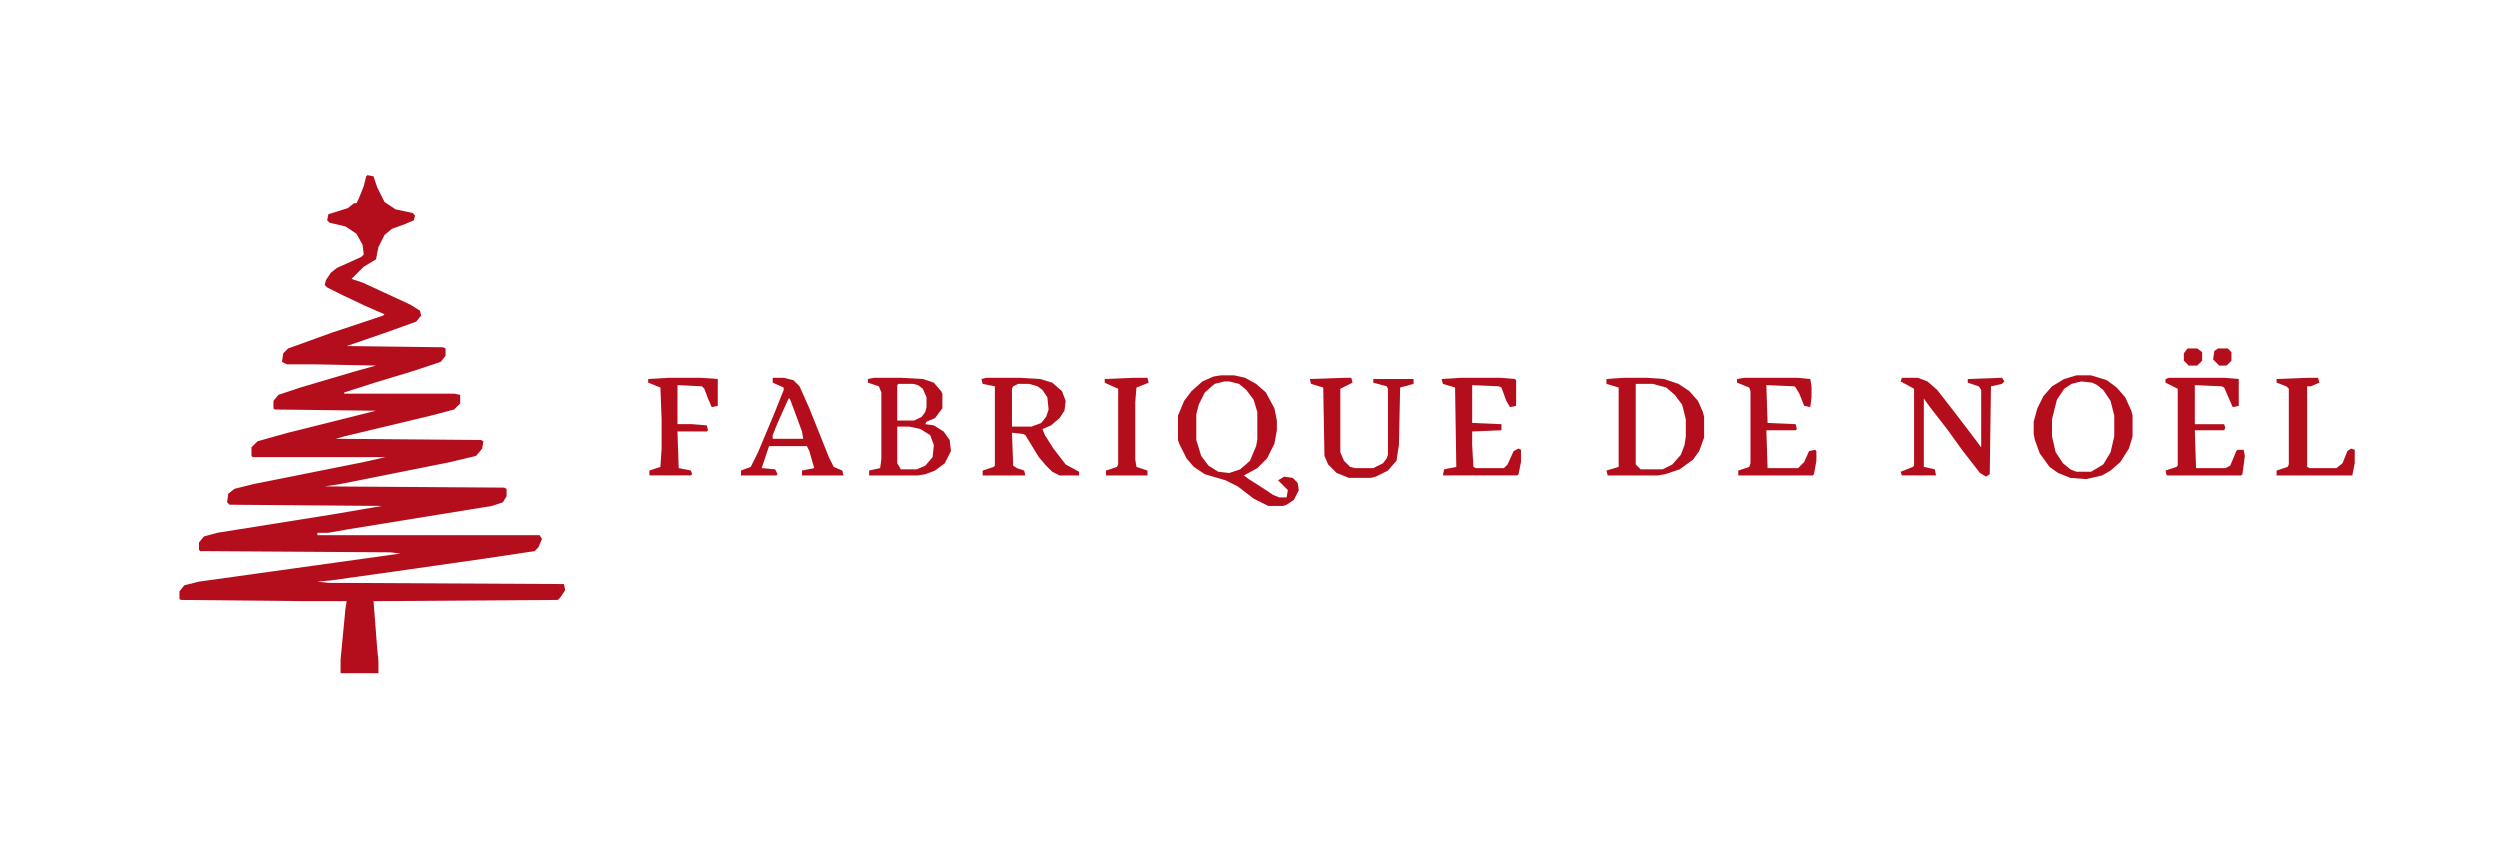 <svg xmlns="http://www.w3.org/2000/svg" viewBox="0 0 2048 697" width="625" height="213"><path transform="translate(301,143)" d="m0 0 5 1 3 9 6 12 9 6 14 3 2 2-1 4-7 3-11 4-6 5-5 10-2 10-10 6-10 10 9 3 39 18 8 5 1 4-4 5-25 9-32 11 79 1 2 1v6l-4 5-21 7-33 10-25 8v1h90l5 1v7l-5 5-19 5-71 17-7 2 119 1 2 1-1 6-5 6-21 5-90 18-13 2 147 1 2 1v6l-3 5-9 3-117 19-17 3h-9v2h182l2 3-3 7-3 3-40 6-77 11-50 7-11 1 9 1 193 1 1 5-4 6-2 2-151 1 3 39 1 10v10h-31v-11l4-42 1-6h-33l-103-1-1-1v-6l4-5 12-3 165-23-8-1-156-1-1-1v-6l4-5 11-3 94-15 41-7-125-1-2-2 1-7 5-4 16-4 90-18 18-4h-109l-1-1v-7l5-5 25-7 72-18-83-1-1-1v-6l4-5 18-6 44-13 18-5-50-1h-23l-4-2 1-7 4-4 36-13 42-14 1-1-16-7-19-9-12-6-2-2 1-4 4-6 5-4 20-9 2-2-1-8-5-9-9-6-13-3-2-2 1-5 16-5 5-4h2l2-4 4-10 2-8z" fill="#B40D1B"></path><path transform="translate(1e3 307)" d="m0 0h11l9 2 9 5 8 7 7 13 2 10v8l-2 11-6 12-8 8-11 6 4 3 11 7 9 6 5 2h6l1-6-8-8 5-3 7 1 4 4 1 6-4 8-6 4-3 1h-12l-12-6-13-10-10-5-17-5-9-6-6-7-6-12-1-3v-20l5-12 6-8 9-8 9-4zm3 5-8 2-8 7-5 10-2 8v21l4 13 6 8 8 5 9 1 9-3 8-7 5-12 1-5v-23l-3-10-6-8-6-5-8-2z" fill="#B40D1B"></path><path transform="translate(808,309)" d="m0 0h27l17 1 10 3 8 7 3 8-1 8-4 6-7 6-7 3 2 5 7 11 10 13 11 6v3h-16l-6-3-5-5-6-7-11-18-2-1-9-1 1 27 3 2 6 2 1 4h-35v-4l9-3 1-1v-65l-10-2-1-4zm26 5-4 2-1 2v31h16l8-3 4-5 2-6-1-10-4-6-4-3-7-2z" fill="#B40D1B"></path><path transform="translate(1330,309)" d="m0 0h19l14 1 12 4 9 6 7 8 4 9 1 4v17l-4 11-5 7-11 8-12 4-6 1h-41l-1-4 10-3v-65l-10-3v-4zm10 5v66l4 4h18l8-4 7-8 3-8 1-7v-14l-3-12-6-8-7-6-11-3z" fill="#B40D1B"></path><path transform="translate(716,309)" d="m0 0h22l18 1 9 3 6 7 1 2v12l-6 8-7 3-1 2 7 1 8 5 5 7 1 9-5 10-8 6-8 3-6 1h-40v-4l9-2 1-7v-55l-2-5-9-3v-3zm20 5-1 1v29h14l6-3 3-4 1-4v-8l-3-7-4-3-4-1zm-1 35v30l3 5h13l7-3 6-7 1-10-3-8-8-5-9-2z" fill="#B40D1B"></path><path transform="translate(1701,307)" d="m0 0h12l13 4 8 6 7 8 5 11 1 4v17l-3 10-7 11-8 7-7 4-13 3-13-1-10-4-7-5-8-11-4-11-1-5v-10l3-11 5-10 7-8 10-6zm4 5-8 2-6 4-6 9-4 16v14l3 13 6 9 6 5 5 2h12l10-6 6-10 3-13v-17l-3-12-6-9-5-4-4-2z" fill="#B40D1B"></path><path transform="translate(1558,309)" d="m0 0h13l8 3 8 7 14 18 13 17 9 12v-47l-2-3-9-3v-3l28-1 2 3-2 2-9 2-1 72-3 2-5-3-14-18-13-18-14-18-5-7v56l9 2 1 5h-28l-1-3 10-4 1-1v-63l-11-6z" fill="#B40D1B"></path><path transform="translate(1102,309)" d="m0 0h5l1 4-10 5v52l3 7 5 5 4 1h15l8-4 3-4 1-3v-54l-1-2-11-3v-3h33v4l-11 3-1 47-2 13-7 8-10 5-4 1h-18l-10-4-7-7-3-7-1-56-10-3-1-4z" fill="#B40D1B"></path><path transform="translate(1777,309)" d="m0 0h45l12 1v22l-5 1-3-7-4-9-2-1-22-1v32h24l1 3-1 2h-24l1 31h24l4-2 5-12 1-1h5l1 5-2 15-1 1h-61l-1-4 9-3 1-1v-63l-10-5v-3z" fill="#B40D1B"></path><path transform="translate(1197,309)" d="m0 0h32l12 1 1 1v21l-5 1-3-5-4-11-2-1-22-1v31l24 1v5l-24 1v11l1 18 2 1h23l3-3 5-11 4-2 2 1v10l-2 10-1 1h-61l1-5 10-2-1-65-10-3-1-4z" fill="#B40D1B"></path><path transform="translate(1429,309)" d="m0 0h43l11 1 1 6v9l-1 8-5-1-4-10-3-5-1-1-23-1 1 31 23 1 1 4-1 1h-24l1 31h25l5-5 4-9 5-1 1 1v8l-2 11-1 1h-61v-4l9-3 1-3v-59l-1-3-10-4v-3z" fill="#B40D1B"></path><path transform="translate(633,309)" d="m0 0h9l8 2 5 5 8 18 16 40 4 8 7 3 1 4h-34v-4l10-2-4-14-2-4h-31l-6 18 11 1 2 4-1 1h-29v-4l8-3 6-12 13-31 8-20v-2l-9-4zm13 17-9 20-4 10v3h25l-1-6-7-19-3-8z" fill="#B40D1B"></path><path transform="translate(548,309)" d="m0 0h26l14 1v22l-5 1-3-7-3-8-2-2-20-1v32h12l12 1 1 4-1 1h-24l1 30 10 2 1 3-1 1h-34v-4l9-3 1-15v-24l-1-26-10-4v-3z" fill="#B40D1B"></path><path transform="translate(1891,309)" d="m0 0h8l1 4-7 3h-3v66l2 1h22l5-4 4-10 3-2 3 1v11l-2 10h-62v-4l9-3 1-2v-62l-2-2-8-3v-3z" fill="#B40D1B"></path><path transform="translate(929,309)" d="m0 0h11l1 4-10 4-1 12v47l1 6 9 3v4h-34v-4l9-3 1-2v-62l-9-4-2-1v-3z" fill="#B40D1B"></path><path transform="translate(1817,285)" d="m0 0h8l3 3v7l-4 4h-6l-5-5 1-7z" fill="#B40D1B"></path><path transform="translate(1792,285)" d="m0 0h8l4 3v7l-4 4h-7l-4-4v-6z" fill="#B40D1B"></path></svg>